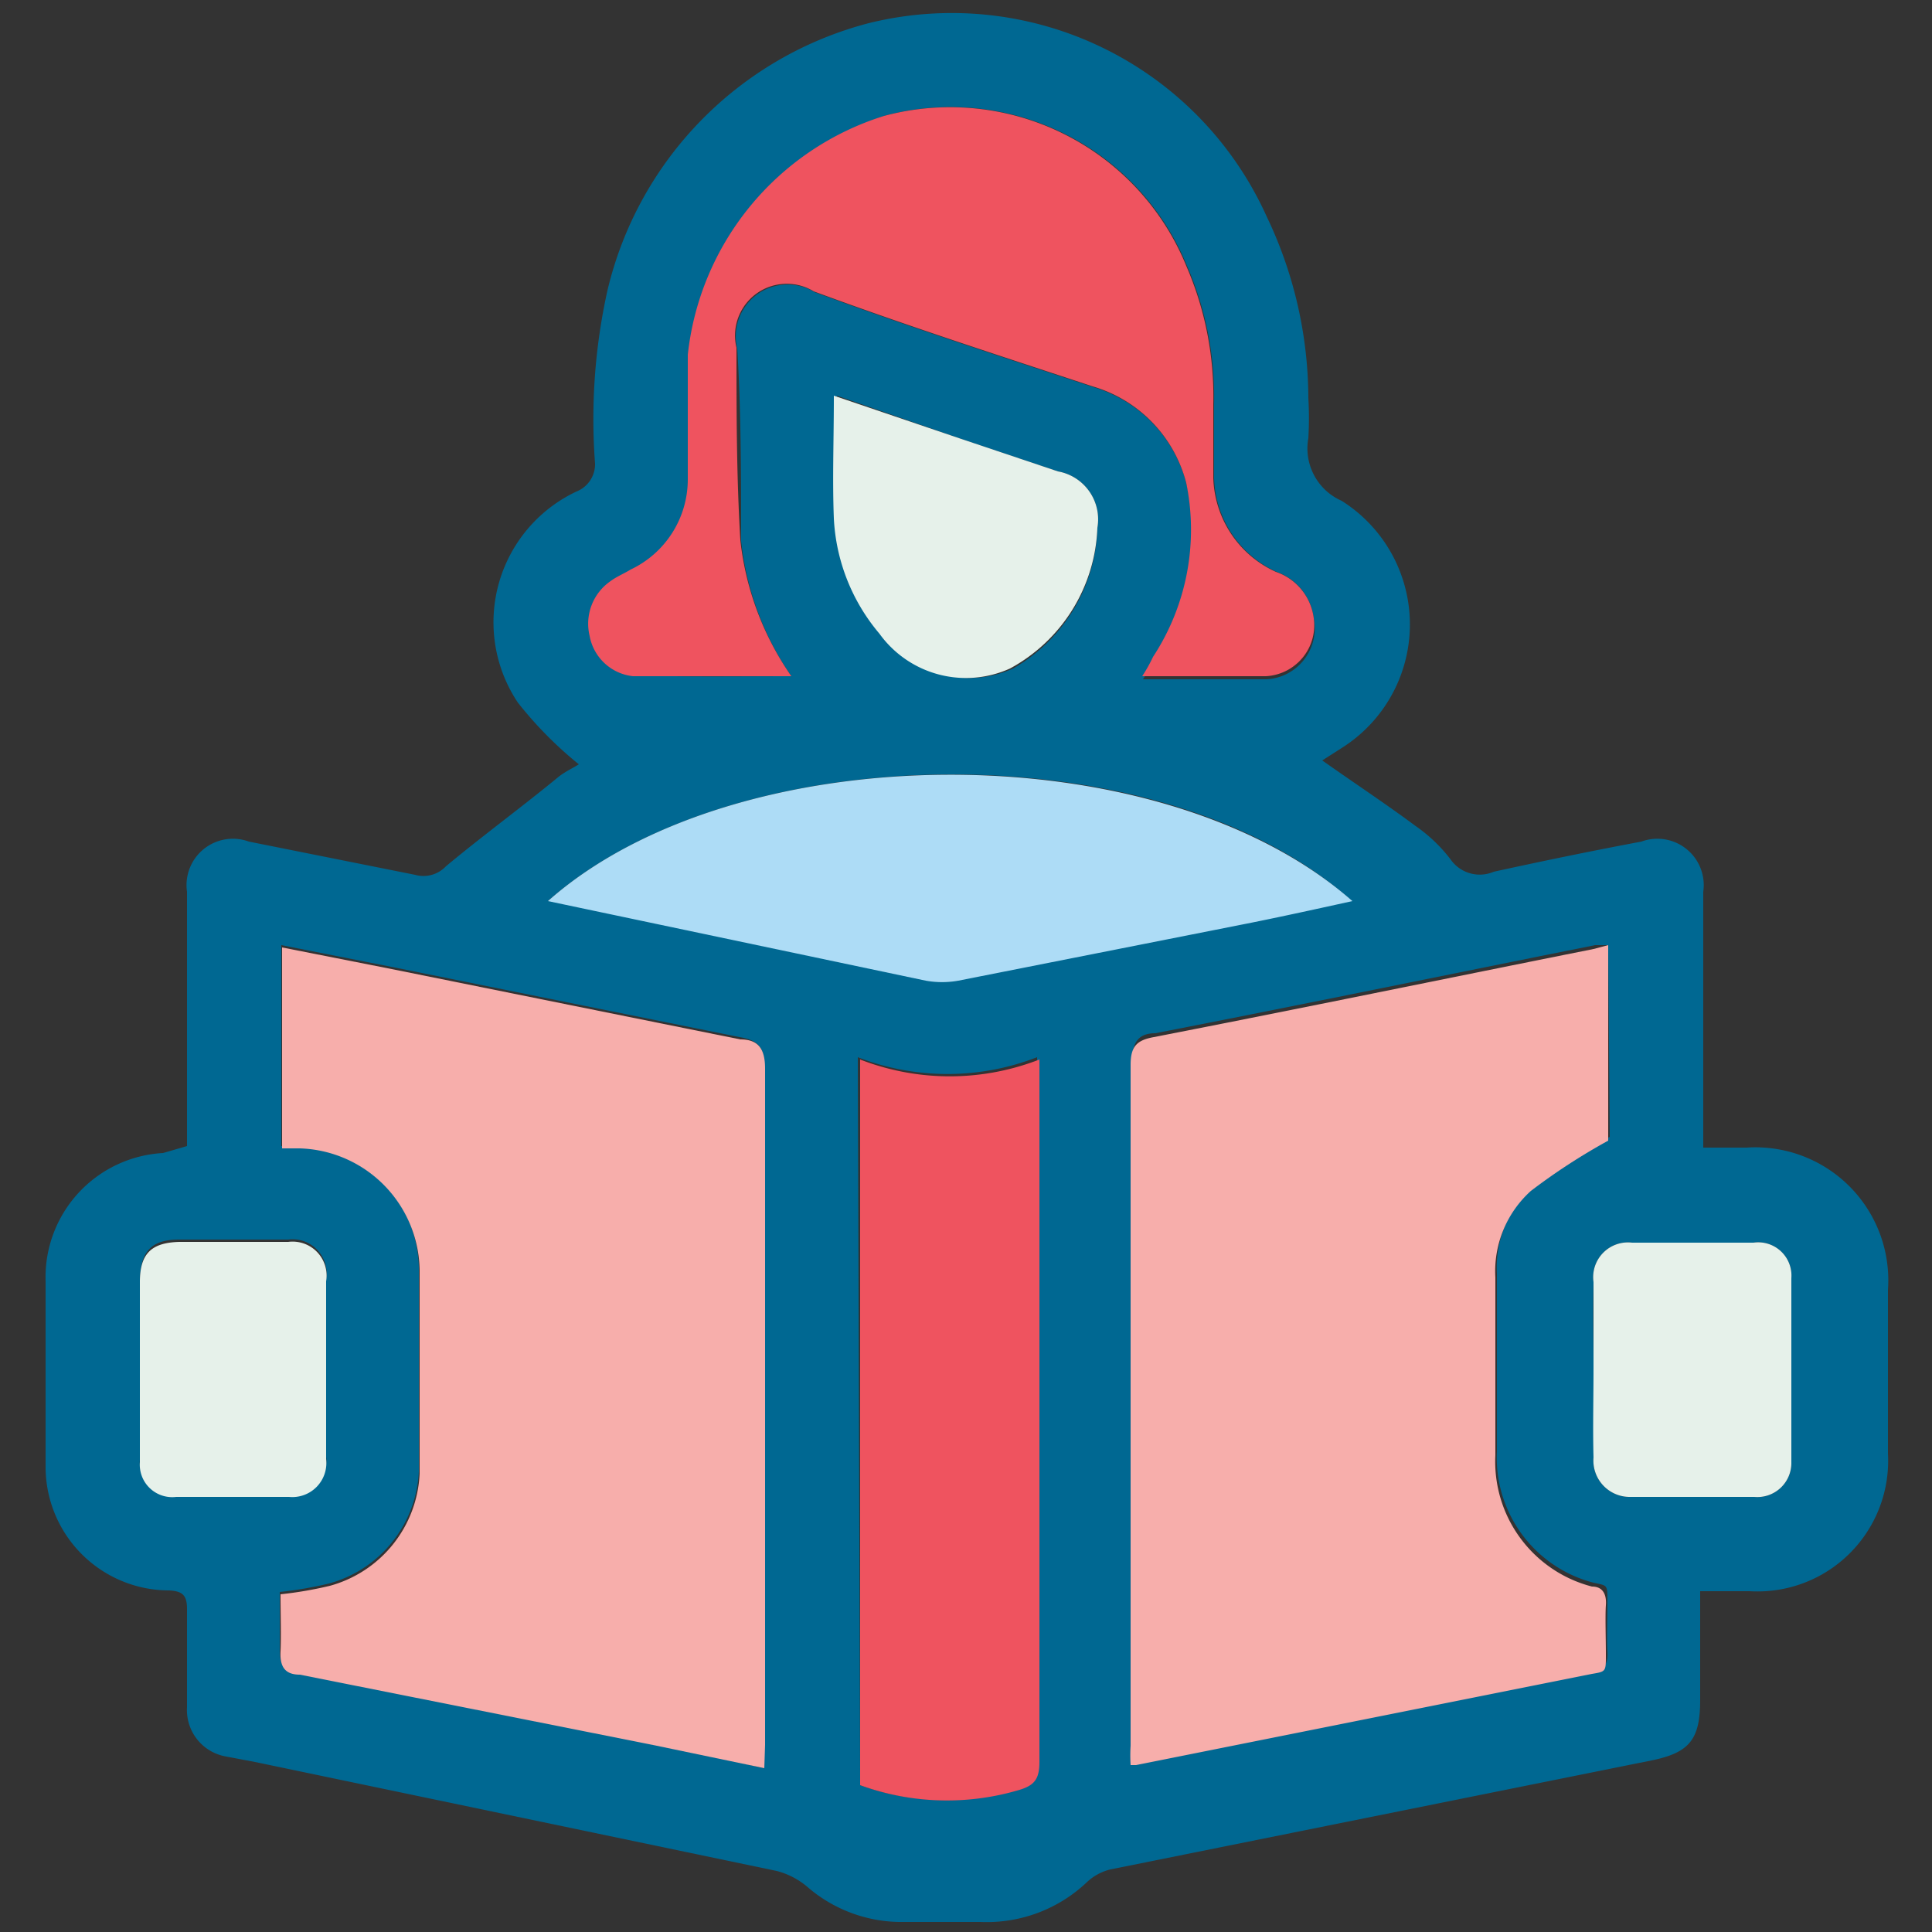 <svg id="Layer_1" data-name="Layer 1" xmlns="http://www.w3.org/2000/svg" viewBox="0 0 25 25"><rect x="0" y="0" width="25" height="25" fill="#333333" stroke="none"/><defs><style>.cls-1{fill:#006892;}.cls-2{fill:#f7aeab;}.cls-3{fill:#ef535f;}.cls-4{fill:#addcf6;}.cls-5{fill:#e6f1ea;}</style></defs><title>Inonite _export_25px</title><path class="cls-1" d="M2.42,14.83V11.54a.6.6,0,0,1,.8-.65l2.15.43a.4.4,0,0,0,.4-.11c.48-.4,1-.78,1.46-1.16.09-.07.2-.12.26-.16a5,5,0,0,1-.79-.8,1.87,1.87,0,0,1,.76-2.73A.38.38,0,0,0,7.7,6a7.68,7.68,0,0,1,.16-2.24A4.69,4.69,0,0,1,11.24.3a4.47,4.47,0,0,1,5.15,2.5,5.47,5.47,0,0,1,.54,2.35,4.51,4.51,0,0,1,0,.52.74.74,0,0,0,.43.81,1.89,1.89,0,0,1,0,3.2l-.25.16c.41.29.82.56,1.21.85a2,2,0,0,1,.45.43.46.46,0,0,0,.56.16c.64-.14,1.27-.27,1.91-.39a.6.6,0,0,1,.8.65v3.31h.56a1.72,1.72,0,0,1,1.83,1.84v2.12a1.69,1.69,0,0,1-1.79,1.78H22V22c0,.51-.14.68-.63.78l-7,1.41a.67.67,0,0,0-.3.16,1.88,1.88,0,0,1-1.38.52c-.36,0-.71,0-1.06,0a1.86,1.86,0,0,1-1.19-.46,1,1,0,0,0-.39-.2L3.3,22.8l-.37-.07a.61.61,0,0,1-.51-.64c0-.43,0-.85,0-1.27,0-.18-.06-.23-.23-.24A1.6,1.6,0,0,1,.59,19c0-.81,0-1.61,0-2.42a1.61,1.61,0,0,1,1.52-1.66Zm18.39-2.6-.17,0c-1.9.38-3.79.77-5.69,1.14-.22,0-.3.12-.3.36,0,2.93,0,5.87,0,8.81a2,2,0,0,0,0,.25l.07,0,5.9-1.18c.15,0,.19-.1.18-.24s0-.43,0-.65,0-.2-.18-.24a1.67,1.67,0,0,1-1.25-1.7c0-.77,0-1.53,0-2.3a1.4,1.4,0,0,1,.46-1.12,8,8,0,0,1,1-.65ZM9.89,22.88v-.33c0-2.92,0-5.83,0-8.75,0-.25-.08-.34-.32-.38l-4.51-.91-1.42-.28v2.6l.23,0a1.6,1.6,0,0,1,1.55,1.58c0,.88,0,1.76,0,2.63a1.58,1.58,0,0,1-1.16,1.45,5,5,0,0,1-.64.11c0,.24,0,.5,0,.74s.06.26.25.3l4.57.91Zm.35-14.13A3.81,3.81,0,0,1,9.59,7c0-.83,0-1.67-.05-2.49a.67.67,0,0,1,1-.73c1.19.44,2.4.83,3.61,1.23a1.76,1.76,0,0,1,1.21,1.28,3,3,0,0,1-.43,2.25,2,2,0,0,1-.14.25c.56,0,1.08,0,1.6,0A.66.66,0,0,0,17,8a.73.73,0,0,0-.48-.6,1.38,1.38,0,0,1-.81-1.22c0-.32,0-.64,0-.95a4.24,4.24,0,0,0-.35-1.79A3.3,3.3,0,0,0,11.44,1.5,3.65,3.65,0,0,0,9,4.59c0,.54,0,1.08,0,1.62a1.29,1.29,0,0,1-.74,1.15c-.08,0-.18.09-.26.15a.67.67,0,0,0-.27.71.64.64,0,0,0,.56.52C8.86,8.76,9.54,8.75,10.24,8.75Zm.89,14.35a3.28,3.28,0,0,0,2,.07c.22-.06.29-.14.29-.37,0-2.94,0-5.87,0-8.8v-.32a3.2,3.2,0,0,1-2.32,0Zm-4-11.44,4.89,1a1.19,1.19,0,0,0,.42,0L16,11.94c.48-.09,1-.2,1.46-.31C15,9.45,9.51,9.51,7.09,11.66Zm3.7-6.54c0,.57,0,1.08,0,1.59a2.5,2.5,0,0,0,.59,1.49,1.38,1.38,0,0,0,1.69.45A2.16,2.16,0,0,0,14.2,6.83a.63.63,0,0,0-.51-.73l-1.28-.43ZM20.62,17.7c0,.39,0,.78,0,1.16a.47.47,0,0,0,.48.51h1.6a.44.44,0,0,0,.48-.45c0-.79,0-1.59,0-2.38a.43.43,0,0,0-.49-.46H21.12a.45.45,0,0,0-.5.51C20.61,17,20.62,17.33,20.62,17.7Zm-18.81,0h0c0,.39,0,.79,0,1.19a.42.42,0,0,0,.47.45H3.74a.44.44,0,0,0,.48-.49c0-.77,0-1.53,0-2.3a.44.44,0,0,0-.49-.51H2.32c-.36,0-.5.15-.51.52Z"/><path class="cls-2" d="M20.81,12.23v2.53a8,8,0,0,0-1,.65,1.4,1.4,0,0,0-.46,1.12c0,.77,0,1.53,0,2.3a1.67,1.67,0,0,0,1.25,1.7c.14,0,.19.1.18.24s0,.44,0,.65,0,.21-.18.24l-5.9,1.18-.07,0a2,2,0,0,1,0-.25c0-2.94,0-5.88,0-8.81,0-.24.08-.32.3-.36,1.9-.37,3.79-.76,5.69-1.14Z"/><path class="cls-2" d="M9.89,22.88l-1.44-.3-4.57-.91c-.19,0-.26-.1-.25-.3s0-.5,0-.74a5,5,0,0,0,.64-.11,1.58,1.58,0,0,0,1.16-1.45c0-.87,0-1.75,0-2.63a1.6,1.6,0,0,0-1.55-1.58l-.23,0v-2.6l1.42.28,4.51.91c.24,0,.32.13.32.38,0,2.92,0,5.83,0,8.75Z"/><path class="cls-3" d="M10.24,8.75c-.7,0-1.38,0-2.05,0a.64.64,0,0,1-.56-.52.67.67,0,0,1,.27-.71c.08-.06.18-.1.26-.15A1.29,1.29,0,0,0,8.9,6.21c0-.54,0-1.08,0-1.62A3.65,3.65,0,0,1,11.44,1.5a3.3,3.3,0,0,1,3.91,1.94,4.24,4.24,0,0,1,.35,1.79c0,.31,0,.63,0,.95a1.38,1.38,0,0,0,.81,1.22A.73.73,0,0,1,17,8a.66.66,0,0,1-.62.75c-.52,0-1,0-1.6,0a2,2,0,0,0,.14-.25,3,3,0,0,0,.43-2.25A1.76,1.76,0,0,0,14.14,5c-1.21-.4-2.42-.79-3.61-1.23a.67.67,0,0,0-1,.73c0,.82,0,1.66.05,2.49A3.81,3.81,0,0,0,10.24,8.75Z"/><path class="cls-3" d="M11.13,23.1V13.71a3.2,3.2,0,0,0,2.32,0V14c0,2.93,0,5.86,0,8.8,0,.23-.07.31-.29.37A3.28,3.28,0,0,1,11.13,23.1Z"/><path class="cls-4" d="M7.09,11.66c2.42-2.15,7.9-2.21,10.41,0-.5.11-1,.22-1.46.31l-3.64.72a1.19,1.19,0,0,1-.42,0Z"/><path class="cls-5" d="M10.79,5.12l1.62.55,1.28.43a.63.63,0,0,1,.51.73,2.16,2.16,0,0,1-1.13,1.82,1.38,1.38,0,0,1-1.69-.45,2.5,2.5,0,0,1-.59-1.49C10.77,6.2,10.79,5.69,10.79,5.12Z"/><path class="cls-5" d="M20.62,17.7c0-.37,0-.74,0-1.11a.45.45,0,0,1,.5-.51h1.57a.43.43,0,0,1,.49.46c0,.79,0,1.59,0,2.38a.44.44,0,0,1-.48.45H21.1a.47.47,0,0,1-.48-.51C20.61,18.48,20.62,18.09,20.62,17.7Z"/><path class="cls-5" d="M1.81,17.73V16.59c0-.37.15-.51.51-.52H3.73a.44.44,0,0,1,.49.51c0,.77,0,1.53,0,2.3a.44.44,0,0,1-.48.49H2.28a.42.42,0,0,1-.47-.45c0-.4,0-.8,0-1.19Z"/></svg>